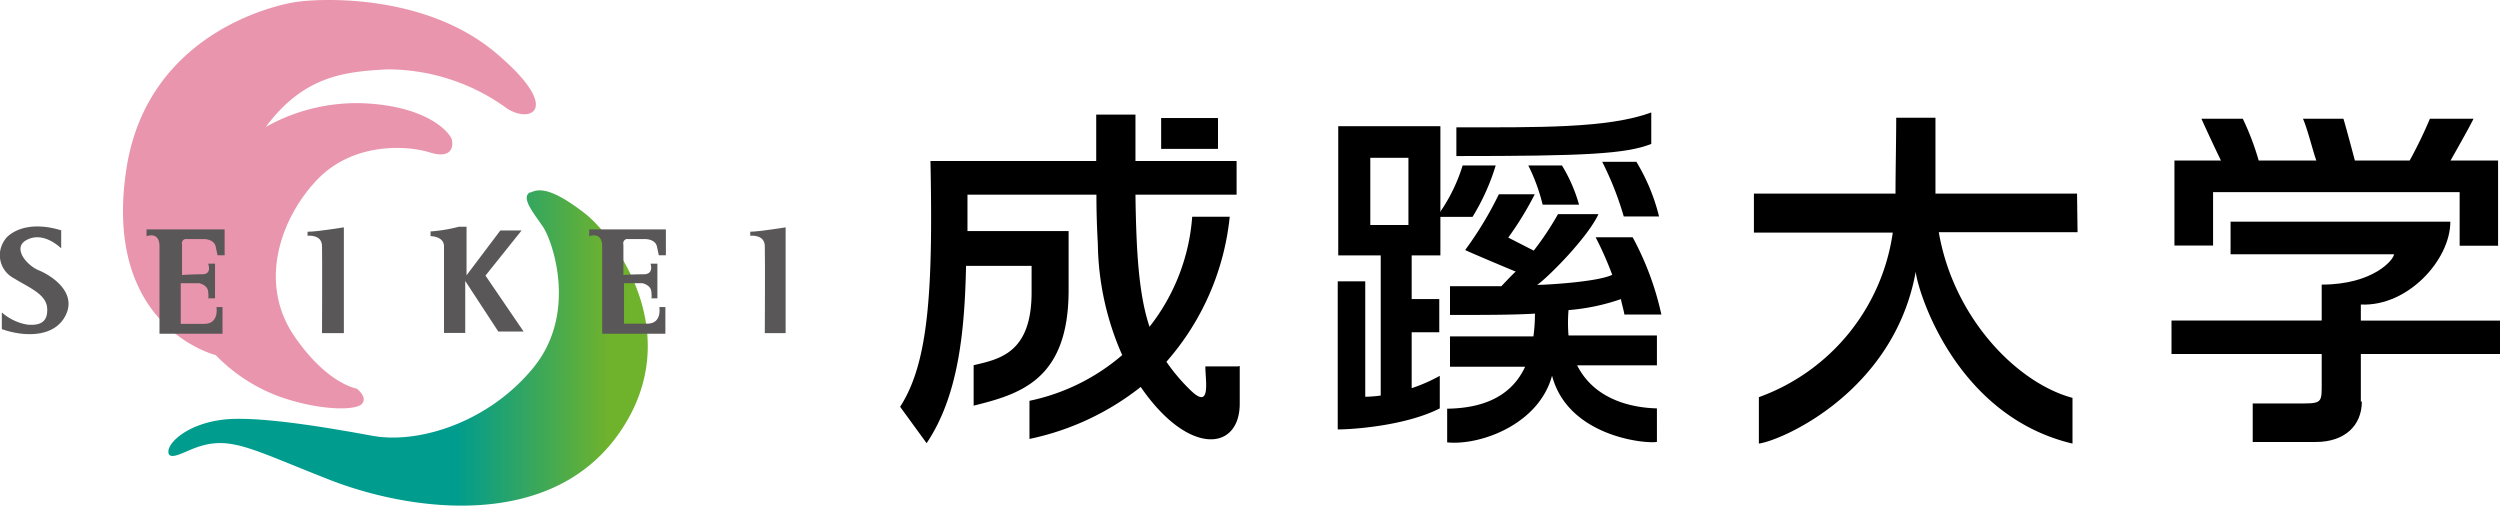 <svg xmlns="http://www.w3.org/2000/svg" xmlns:xlink="http://www.w3.org/1999/xlink" width="247.19" height="49.99" viewBox="0 0 247.19 49.99"><defs><style>.cls-1{fill:#e995ad;}.cls-2{fill:url(#名称未設定グラデーション);}.cls-3{fill:#595757;}</style><linearGradient id="名称未設定グラデーション" x1="16.64" y1="15.58" x2="64.05" y2="15.58" gradientTransform="matrix(1, 0, 0, -1, 0, 49.98)" gradientUnits="userSpaceOnUse"><stop offset="0.6" stop-color="#009c8e"/><stop offset="0.92" stop-color="#6fb22c"/></linearGradient></defs><title>アセット 1</title><g id="レイヤー_2" data-name="レイヤー 2"><g id="レイヤー_1-2" data-name="レイヤー 1"><path class="cls-1" d="M26.23,12.58a18.32,18.32,0,0,1,10.39-2.33c6,.45,7.91,3,8.05,3.54s.15,2-2.18,1.28-7.6-1-11.14,2.71S25.47,27.9,29.09,33.22c3.24,4.75,6.17,5.2,6.17,5.2s1.13.83.53,1.51-4.14.68-8.06-.68a16.84,16.84,0,0,1-6.4-4.14S10,32.34,12.53,16.5c2.11-13,14.3-16,17-16.34S42.19-.51,49,5.21s3.32,7.1,1,5.42A20.05,20.05,0,0,0,38.26,6.86c-4.14.23-8.21.6-12,5.72"/><path class="cls-2" d="M52.43,19c-1,.53.38,2.11,1.28,3.46s3.46,8.51-1,13.93-11.37,7.53-15.89,6.7S25.37,41.08,22,41.5s-5.35,2.18-5.35,3.16,1.59,0,2.64-.37c3.46-1.28,5.42.07,13.33,3.16s21.91,5.13,28.68-4.74S60.56,23.13,57.7,21c-2.08-1.59-3.41-2.18-4.35-2.18a2,2,0,0,0-.91.23"/><path class="cls-3" d="M6.05,22.83v1.73s-1.8-1.84-3.54-.76c-1.21.76.07,2.41,1.35,2.94s3.76,2.18,2.63,4.44S2.29,33.3.18,32.54V30.89a5.06,5.06,0,0,0,2.48,1.2c1.36.15,2.11-.3,2-1.66s-1.81-2-3.31-2.93A2.57,2.57,0,0,1,.3,24a2.51,2.51,0,0,1,.52-.68c1.36-1.13,3.39-1.13,5.27-.53"/><path class="cls-3" d="M14.49,22.68v.68s1.28-.53,1.28,1V33H22V30.36h-.6s.3,1.66-1.2,1.66H17.87V28h1.81s.83.15.9.82,0,.68,0,.68h.68V26.07h-.68S21,27.12,20,27.12s-2,.07-2,.07v-3a.44.44,0,0,1,.29-.55.39.39,0,0,1,.15,0h1.77s1,0,1.13.8l.17.8h.7V22.68Z"/><path class="cls-3" d="M74.18,22.91v.4s1.4-.17,1.44,1,0,8.63,0,8.63h2.06V22.48s-2.66.43-3.5.43"/><path class="cls-3" d="M42.57,22.88v.47s1.33,0,1.33,1v8.57H46V27.78l3.27,5h2.5L48,27.25l3.57-4.46h-2.1l-3.34,4.43v-4.8h-.76a15.57,15.57,0,0,1-2.73.46"/><path class="cls-3" d="M58.26,22.68v.68s1.28-.53,1.28,1V33h6.25V30.36h-.6S65.49,32,64,32h-2.3V28h1.8s.83.15.9.82,0,.68,0,.68H65V26.07h-.68s.38,1.05-.68,1.05-2,.07-2,.07v-3a.44.44,0,0,1,.29-.55.39.39,0,0,1,.15,0h1.76s1,0,1.13.8l.17.8h.7V22.68Z"/><path class="cls-3" d="M30.41,22.91v.4s1.4-.17,1.43,1,0,8.63,0,8.63H34V22.48s-2.67.43-3.5.43"/><path d="M205.37,19.14h-14v-7.5h-3.88c0,2.08-.07,5.47-.07,7.5h-14V23h13.73a20.35,20.35,0,0,1-13.24,16.27v4.59c2.35-.33,13.38-5.18,15.51-17,.16,1.8,3.88,14.25,15.5,17V39.34c-5.51-1.48-11.77-7.93-13.22-16.38h13.72Z"/><path d="M246.75,15.87H242.3c.57-1,2-3.53,2.27-4.13h-4.31a43.75,43.75,0,0,1-2,4.13h-5.42c-.23-.87-.88-3.3-1.13-4.13h-4c.48,1.1,1,3.28,1.32,4.13h-5.7a26.39,26.39,0,0,0-1.57-4.13h-4.09c.28.65,1.5,3.27,1.93,4.13H215v8.41h3.82V19h24.38v5.3H247V15.87Z"/><rect x="114.81" y="11.67" width="5.62" height="3.05"/><path d="M144,15.43V12.59c8.08,0,15,.11,19.27-1.47v3.11c-2.51,1-6.66,1.2-19.27,1.2"/><path d="M158.42,16h3.38a19.34,19.34,0,0,1,2.24,5.4h-3.49a30.93,30.93,0,0,0-2.13-5.4"/><path d="M151.11,16.36h3.33a15.38,15.38,0,0,1,1.69,3.88h-3.6a18.06,18.06,0,0,0-1.42-3.88"/><path d="M144.61,16.36h3.28a21.69,21.69,0,0,1-2.29,5.08h-3.55a16.78,16.78,0,0,0,2.57-5.08"/><path d="M155.1,30.66a20.79,20.79,0,0,0,5.18-1.09c0,.22.28,1.1.33,1.53h3.66a28.94,28.94,0,0,0-2.84-7.64h-3.66a34,34,0,0,1,1.64,3.71c-1.42.71-6.61,1-7.42,1,1.09-.76,5-4.69,6.06-7h-4a29,29,0,0,1-2.4,3.61l-2.52-1.29a31.84,31.84,0,0,0,2.62-4.28H148.2a35.1,35.1,0,0,1-3.33,5.51c.17.11,4.64,2,5,2.13-.27.22-1.42,1.45-1.42,1.45h-5.08v2.84c3.49,0,6.22,0,8.4-.13a17,17,0,0,1-.15,2.25h-8.25v3h7.43c-1.06,2.28-3.24,4.09-7.71,4.15v3.33c3.22.33,9.06-1.74,10.37-6.6,1.58,6.06,9.33,6.77,10.37,6.55V40.38c-3-.08-6.32-1.13-7.89-4.26h7.89V33.17h-8.74a15,15,0,0,1,0-2.51"/><path d="M139.26,22.25h-3.77V15.6h3.77Zm3.16,3V12.48h-10.1V25.25h4.2V39.11a12.8,12.8,0,0,1-1.53.12V27.82h-2.72V42.46c1.63,0,6.77-.39,10.09-2.08V37.16a16.05,16.05,0,0,1-2.78,1.22V32.85h2.73V29.57h-2.73V25.25Z"/><path d="M122.4,36.23h-3.22c0,1.42.6,4.37-1.47,2.35a18.33,18.33,0,0,1-2.38-2.81,25.64,25.64,0,0,0,6.26-14.34h-3.71a19.94,19.94,0,0,1-4.22,10.88c-1-3-1.31-6.91-1.39-13.06h10V15.92h-10V11.33h-3.88v4.59H92c.27,13.05-.22,20-3,24.3l2.62,3.6c3.09-4.6,3.76-10.8,3.9-17.53H102c0,1.31,0,1.83,0,2.62,0,6-3.17,6.6-5.73,7.2v4c4.64-1.15,9.39-2.57,9.39-11.42V22.85h-10v-3.6h12.75c0,1.8.06,3.42.14,4.86a28,28,0,0,0,2.41,11,20.45,20.45,0,0,1-9.17,4.52V43.4a26.45,26.45,0,0,0,11-5.14c4.7,6.85,9.79,6.38,9.79,1.64,0-1,0-2.07,0-3.71"/><path d="M233.43,39.72V35h13.76V31.7H233.43V30.11c4.64.22,8.85-4.42,8.85-8.19H220.55v3.22h16.16c0,.49-2,3-7.15,3v3.55H214.71V35h14.85v2.89c0,1.74.06,2-1.69,2h-5.13V43.7H229c2.78,0,4.53-1.58,4.53-4"/></g></g></svg>